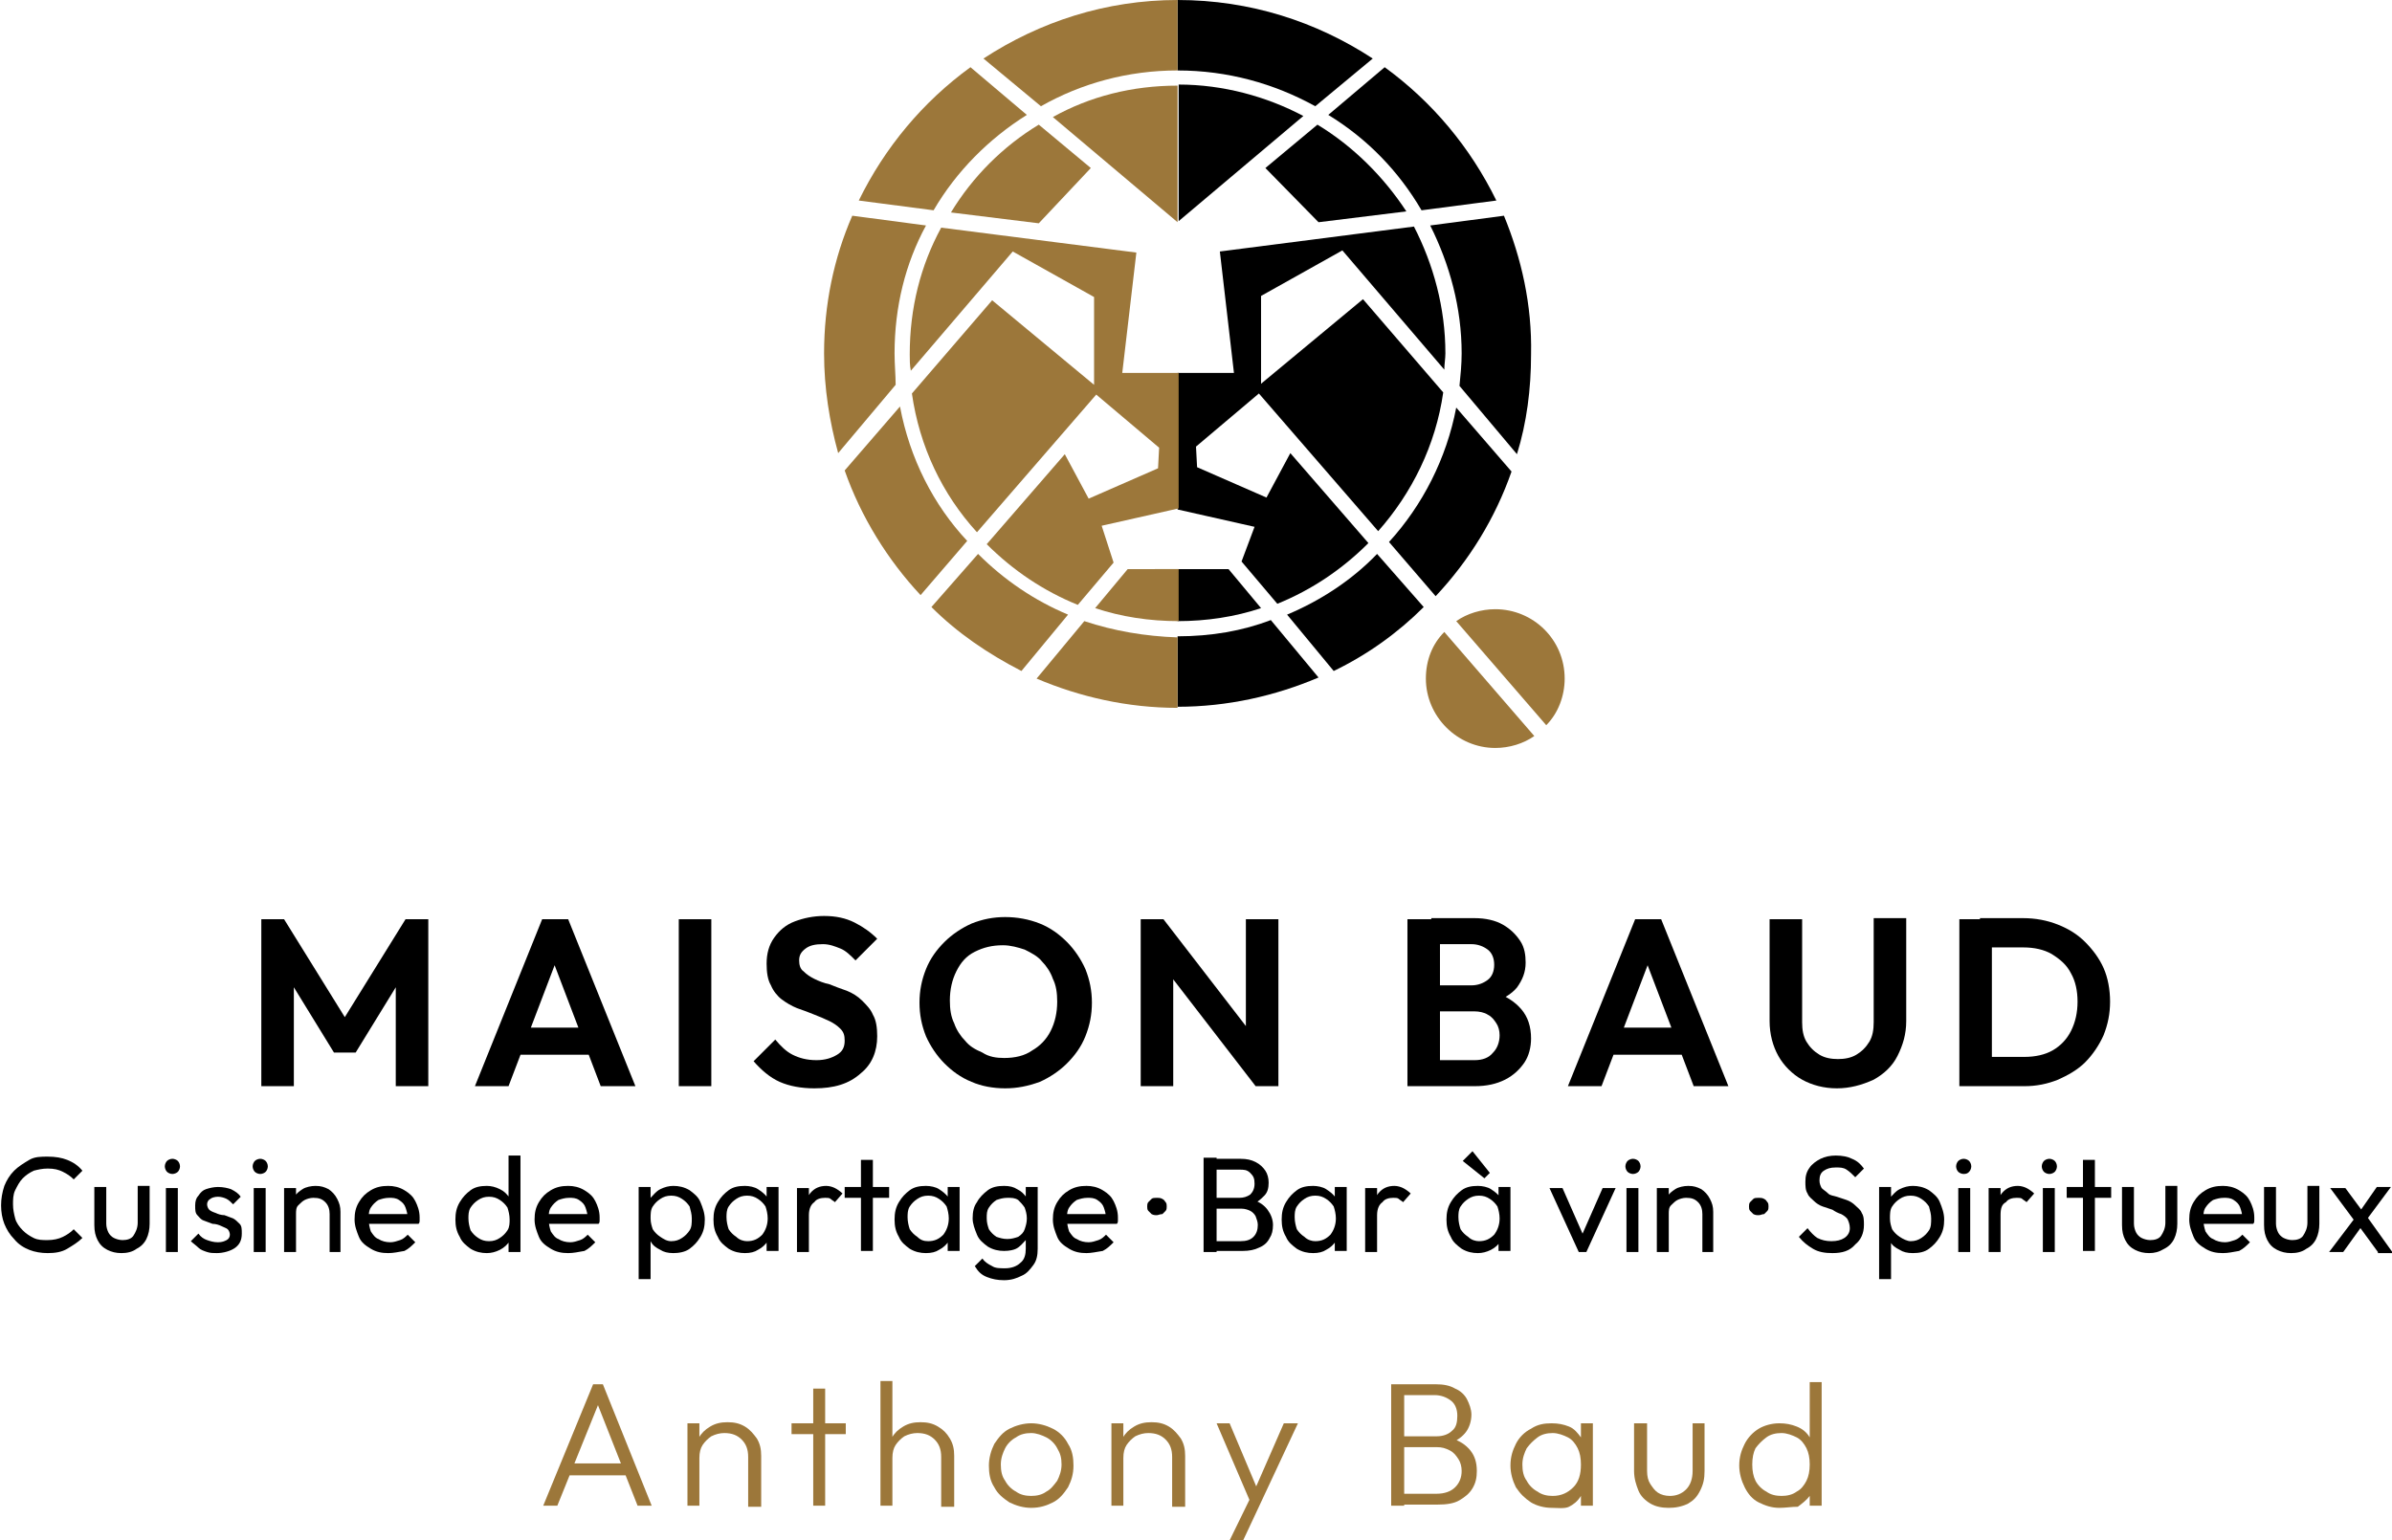 <svg xmlns="http://www.w3.org/2000/svg" xmlns:xlink="http://www.w3.org/1999/xlink" x="0px" y="0px"
	 viewBox="0 0 220.6 142.1" style="enable-background:new 0 0 220.6 142.1;" xml:space="preserve">
<g>
    <path d="M4.4,115.6c-0.6,0-1.2-0.1-1.7-0.3c-0.5-0.2-1-0.5-1.4-1c-0.4-0.4-0.7-0.9-0.9-1.4c-0.2-0.5-0.3-1.1-0.3-1.7
        c0-0.6,0.1-1.2,0.3-1.8c0.2-0.5,0.5-1,0.9-1.4c0.4-0.4,0.9-0.7,1.4-1s1.1-0.3,1.7-0.3c0.7,0,1.3,0.1,1.8,0.3s1,0.5,1.4,1l-0.8,0.8
        c-0.3-0.3-0.6-0.5-1-0.7c-0.4-0.2-0.8-0.3-1.4-0.3c-0.5,0-0.9,0.1-1.3,0.2c-0.4,0.2-0.7,0.4-1,0.7s-0.5,0.7-0.7,1.1
        s-0.2,0.9-0.2,1.3c0,0.5,0.1,0.9,0.2,1.3s0.4,0.8,0.7,1.1s0.6,0.5,1,0.7c0.4,0.2,0.8,0.2,1.3,0.2c0.5,0,1-0.1,1.4-0.3
        c0.4-0.2,0.7-0.4,1-0.7l0.8,0.8c-0.4,0.4-0.9,0.7-1.4,1C5.7,115.5,5.1,115.6,4.4,115.6z"/>
    <path d="M11.2,115.6c-0.5,0-0.9-0.1-1.3-0.3s-0.7-0.5-0.9-0.9s-0.3-0.8-0.3-1.4v-3.5h1.1v3.4c0,0.3,0.1,0.6,0.2,0.8
        c0.1,0.2,0.3,0.4,0.5,0.5s0.5,0.2,0.8,0.2c0.4,0,0.8-0.1,1-0.4s0.4-0.7,0.4-1.2v-3.4h1.1v3.5c0,0.5-0.1,1-0.3,1.4
        s-0.5,0.7-0.9,0.9C12.2,115.5,11.7,115.6,11.2,115.6z"/>
    <path d="M15.9,108.3c-0.2,0-0.4-0.1-0.5-0.2c-0.1-0.1-0.2-0.3-0.2-0.5c0-0.2,0.1-0.4,0.2-0.5c0.1-0.1,0.3-0.2,0.5-0.2
        s0.4,0.1,0.5,0.2s0.2,0.3,0.2,0.5c0,0.2-0.1,0.4-0.2,0.5S16.1,108.3,15.9,108.3z M15.3,115.5v-5.9h1.1v5.9H15.3z"/>
    <path d="M20,115.6c-0.3,0-0.6,0-0.9-0.1c-0.3-0.1-0.6-0.2-0.8-0.4c-0.2-0.2-0.5-0.4-0.7-0.6l0.7-0.7c0.2,0.3,0.5,0.5,0.8,0.6
        s0.6,0.2,1,0.2s0.6-0.1,0.8-0.2c0.2-0.1,0.3-0.3,0.3-0.5c0-0.2-0.1-0.4-0.2-0.5s-0.4-0.2-0.6-0.3s-0.5-0.2-0.8-0.2
        c-0.3-0.1-0.5-0.2-0.8-0.3s-0.4-0.3-0.6-0.5s-0.2-0.5-0.2-0.9s0.1-0.7,0.3-0.9c0.2-0.3,0.4-0.5,0.7-0.6s0.7-0.2,1.1-0.2
        c0.5,0,0.9,0.1,1.2,0.2c0.4,0.2,0.7,0.4,0.9,0.7l-0.7,0.7c-0.2-0.2-0.4-0.4-0.6-0.5c-0.2-0.1-0.5-0.2-0.8-0.2
        c-0.3,0-0.6,0.1-0.7,0.2c-0.2,0.1-0.3,0.3-0.3,0.5c0,0.2,0.1,0.4,0.2,0.5c0.1,0.1,0.3,0.2,0.6,0.3c0.2,0.1,0.5,0.2,0.8,0.2
        c0.3,0.1,0.5,0.2,0.8,0.3c0.2,0.1,0.4,0.3,0.6,0.5c0.2,0.2,0.2,0.5,0.2,0.9c0,0.6-0.2,1-0.6,1.3S20.6,115.6,20,115.6z"/>
    <path d="M24,108.3c-0.2,0-0.4-0.1-0.5-0.2c-0.1-0.1-0.2-0.3-0.2-0.5c0-0.2,0.1-0.4,0.2-0.5c0.1-0.1,0.3-0.2,0.5-0.2
        s0.4,0.1,0.5,0.2s0.2,0.3,0.2,0.5c0,0.2-0.1,0.4-0.2,0.5S24.2,108.3,24,108.3z M23.4,115.5v-5.9h1.1v5.9H23.4z"/>
    <path d="M26.2,115.5v-5.9h1.1v5.9H26.2z M30.4,115.5V112c0-0.4-0.1-0.8-0.4-1.1c-0.3-0.3-0.6-0.4-1.1-0.4c-0.3,0-0.6,0.1-0.8,0.2
        c-0.2,0.1-0.4,0.3-0.6,0.5s-0.2,0.5-0.2,0.8l-0.5-0.3c0-0.5,0.1-0.9,0.3-1.2c0.2-0.4,0.5-0.6,0.8-0.8s0.8-0.3,1.2-0.3
        c0.5,0,0.8,0.1,1.2,0.3c0.3,0.2,0.6,0.5,0.8,0.9c0.2,0.4,0.3,0.7,0.3,1.2v3.7H30.4z"/>
    <path d="M35.8,115.6c-0.6,0-1.1-0.1-1.6-0.4s-0.9-0.6-1.1-1.1s-0.4-1-0.4-1.6c0-0.6,0.1-1.1,0.4-1.6c0.3-0.5,0.6-0.8,1.1-1.1
        s1-0.4,1.6-0.4c0.5,0,1,0.1,1.5,0.4s0.8,0.6,1,1c0.2,0.4,0.4,0.9,0.4,1.5c0,0.1,0,0.2,0,0.3s0,0.2-0.1,0.3h-5V112h4.4l-0.4,0.4
        c0-0.4-0.1-0.7-0.2-1c-0.1-0.3-0.3-0.5-0.6-0.7s-0.6-0.2-0.9-0.2c-0.4,0-0.7,0.1-1,0.2c-0.3,0.2-0.5,0.4-0.7,0.7
        c-0.2,0.3-0.2,0.7-0.2,1.1c0,0.4,0.1,0.8,0.2,1.1c0.2,0.3,0.4,0.6,0.7,0.7c0.3,0.2,0.7,0.3,1.1,0.3c0.3,0,0.6-0.1,0.9-0.2
        c0.3-0.1,0.5-0.3,0.7-0.5l0.7,0.7c-0.3,0.3-0.6,0.6-1,0.8C36.7,115.5,36.3,115.6,35.8,115.6z"/>
    <path d="M44.9,115.6c-0.5,0-1-0.1-1.5-0.4c-0.4-0.3-0.8-0.6-1-1.1c-0.3-0.5-0.4-1-0.4-1.6c0-0.6,0.1-1.1,0.4-1.6
        c0.3-0.5,0.6-0.8,1-1.1c0.4-0.3,0.9-0.4,1.5-0.4c0.4,0,0.8,0.1,1.2,0.3c0.4,0.2,0.6,0.4,0.9,0.8s0.3,0.7,0.4,1.1v1.8
        c0,0.4-0.1,0.8-0.4,1.1c-0.2,0.3-0.5,0.6-0.9,0.8S45.3,115.6,44.9,115.6z M45.1,114.5c0.4,0,0.7-0.1,1-0.3
        c0.3-0.2,0.5-0.4,0.7-0.7c0.2-0.3,0.2-0.7,0.2-1c0-0.4-0.1-0.8-0.2-1.1c-0.2-0.3-0.4-0.5-0.7-0.7s-0.6-0.3-1-0.3s-0.7,0.1-1,0.3
        s-0.5,0.4-0.7,0.7c-0.2,0.3-0.2,0.7-0.2,1c0,0.4,0.1,0.8,0.2,1.1c0.2,0.3,0.4,0.5,0.7,0.7S44.7,114.5,45.1,114.5z M48,115.5h-1.1
        v-1.6l0.2-1.5l-0.2-1.4v-4.4H48V115.5z"/>
    <path d="M52.4,115.6c-0.6,0-1.1-0.1-1.6-0.4s-0.9-0.6-1.1-1.1s-0.4-1-0.4-1.6c0-0.6,0.1-1.1,0.4-1.6c0.3-0.5,0.6-0.8,1.1-1.1
        s1-0.4,1.6-0.4c0.5,0,1,0.1,1.5,0.4s0.8,0.6,1,1c0.2,0.4,0.4,0.9,0.4,1.5c0,0.1,0,0.2,0,0.3s0,0.2-0.1,0.3h-5V112h4.4l-0.4,0.4
        c0-0.4-0.1-0.7-0.2-1c-0.1-0.3-0.3-0.5-0.6-0.7s-0.6-0.2-0.9-0.2c-0.4,0-0.7,0.1-1,0.2c-0.3,0.2-0.5,0.4-0.7,0.7
        c-0.2,0.3-0.2,0.7-0.2,1.1c0,0.4,0.1,0.8,0.2,1.1c0.2,0.3,0.4,0.6,0.7,0.7c0.3,0.2,0.7,0.3,1.1,0.3c0.3,0,0.6-0.1,0.9-0.2
        c0.3-0.1,0.5-0.3,0.7-0.5l0.7,0.7c-0.3,0.3-0.6,0.6-1,0.8C53.3,115.5,52.9,115.6,52.4,115.6z"/>
    <path d="M58.9,117.9v-8.4h1.1v1.6l-0.2,1.4l0.2,1.5v4H58.9z M62.1,115.6c-0.5,0-0.9-0.1-1.2-0.3c-0.4-0.2-0.7-0.4-0.9-0.8
        s-0.3-0.7-0.4-1.1v-1.8c0-0.4,0.1-0.8,0.4-1.1s0.5-0.6,0.9-0.8c0.4-0.2,0.8-0.3,1.2-0.3c0.5,0,1,0.1,1.5,0.4
        c0.4,0.3,0.8,0.6,1,1.1s0.4,1,0.4,1.6c0,0.6-0.1,1.1-0.4,1.6s-0.6,0.8-1,1.1S62.6,115.6,62.1,115.6z M61.9,114.5
        c0.4,0,0.7-0.1,1-0.3s0.5-0.4,0.7-0.7c0.2-0.3,0.2-0.7,0.2-1.1c0-0.4-0.1-0.7-0.2-1.1c-0.2-0.3-0.4-0.5-0.7-0.7
        c-0.3-0.2-0.6-0.3-1-0.3c-0.4,0-0.7,0.1-1,0.3c-0.3,0.2-0.5,0.4-0.7,0.7c-0.2,0.3-0.2,0.7-0.2,1.1c0,0.4,0.1,0.7,0.2,1
        c0.2,0.3,0.4,0.5,0.7,0.7S61.5,114.5,61.9,114.5z"/>
    <path d="M68.7,115.6c-0.5,0-1-0.1-1.5-0.4c-0.4-0.3-0.8-0.6-1-1.1c-0.3-0.5-0.4-1-0.4-1.6c0-0.6,0.1-1.1,0.4-1.6
        c0.3-0.5,0.6-0.8,1-1.1c0.4-0.3,0.9-0.4,1.5-0.4c0.4,0,0.9,0.1,1.2,0.3s0.6,0.4,0.9,0.8c0.2,0.3,0.3,0.7,0.4,1.1v1.8
        c0,0.4-0.1,0.8-0.4,1.1c-0.2,0.3-0.5,0.6-0.9,0.8C69.6,115.5,69.2,115.6,68.7,115.6z M68.9,114.5c0.6,0,1-0.2,1.4-0.6
        c0.3-0.4,0.5-0.9,0.5-1.5c0-0.4-0.1-0.8-0.2-1.1c-0.2-0.3-0.4-0.5-0.7-0.7c-0.3-0.2-0.6-0.3-1-0.3s-0.7,0.1-1,0.3
        s-0.5,0.4-0.7,0.7c-0.2,0.3-0.2,0.7-0.2,1c0,0.4,0.1,0.8,0.2,1.1c0.2,0.3,0.4,0.5,0.7,0.7C68.2,114.4,68.6,114.5,68.9,114.5z
         M70.7,115.5v-1.6l0.2-1.5l-0.2-1.4v-1.5h1.1v5.9H70.7z"/>
    <path d="M73.5,115.5v-5.9h1.1v5.9H73.5z M74.6,112.1l-0.4-0.2c0-0.8,0.2-1.4,0.5-1.8c0.4-0.5,0.9-0.7,1.5-0.7
        c0.3,0,0.6,0.1,0.8,0.2s0.5,0.3,0.7,0.5l-0.7,0.8c-0.1-0.1-0.3-0.2-0.4-0.3c-0.1-0.1-0.3-0.1-0.5-0.1c-0.4,0-0.8,0.1-1,0.4
        C74.8,111.1,74.6,111.5,74.6,112.1z"/>
    <path d="M77.9,110.5v-1H82v1H77.9z M79.4,115.5V107h1.1v8.4H79.4z"/>
    <path d="M85.4,115.6c-0.5,0-1-0.1-1.5-0.4c-0.4-0.3-0.8-0.6-1-1.1c-0.3-0.5-0.4-1-0.4-1.6c0-0.6,0.1-1.1,0.4-1.6
        c0.3-0.5,0.6-0.8,1-1.1c0.4-0.3,0.9-0.4,1.5-0.4c0.4,0,0.9,0.1,1.2,0.3s0.6,0.4,0.9,0.8c0.2,0.3,0.3,0.7,0.4,1.1v1.8
        c0,0.4-0.1,0.8-0.4,1.1c-0.2,0.3-0.5,0.6-0.9,0.8C86.3,115.5,85.9,115.6,85.4,115.6z M85.6,114.5c0.6,0,1-0.2,1.4-0.6
        c0.3-0.4,0.5-0.9,0.5-1.5c0-0.4-0.1-0.8-0.2-1.1c-0.2-0.3-0.4-0.5-0.7-0.7c-0.3-0.2-0.6-0.3-1-0.3s-0.7,0.1-1,0.3
        s-0.5,0.4-0.7,0.7c-0.2,0.3-0.2,0.7-0.2,1c0,0.4,0.1,0.8,0.2,1.1c0.2,0.3,0.4,0.5,0.7,0.7C84.9,114.4,85.2,114.5,85.6,114.5z
         M87.4,115.5v-1.6l0.2-1.5l-0.2-1.4v-1.5h1.1v5.9H87.4z"/>
    <path d="M92.6,115.4c-0.5,0-1-0.1-1.5-0.4c-0.4-0.3-0.8-0.6-1-1.1c-0.2-0.5-0.4-1-0.4-1.5c0-0.6,0.1-1.1,0.4-1.5
        c0.2-0.4,0.6-0.8,1-1.1s0.9-0.4,1.5-0.4c0.5,0,0.9,0.1,1.2,0.3c0.4,0.2,0.6,0.4,0.9,0.8s0.3,0.7,0.3,1.2v1.6
        c0,0.4-0.1,0.8-0.4,1.1s-0.5,0.6-0.9,0.8C93.5,115.3,93.1,115.4,92.6,115.4z M92.6,118.1c-0.6,0-1.1-0.1-1.6-0.3
        c-0.5-0.2-0.8-0.5-1.1-1l0.7-0.7c0.2,0.3,0.5,0.5,0.9,0.7c0.3,0.2,0.7,0.2,1.2,0.2c0.6,0,1.1-0.2,1.4-0.5c0.4-0.3,0.5-0.8,0.5-1.3
        v-1.5l0.2-1.3l-0.2-1.3v-1.6h1.1v5.7c0,0.6-0.1,1.1-0.4,1.5c-0.3,0.4-0.6,0.8-1.1,1C93.8,117.9,93.3,118.1,92.6,118.1z
         M92.9,114.3c0.4,0,0.7-0.1,1-0.2c0.3-0.2,0.5-0.4,0.6-0.7c0.1-0.3,0.2-0.6,0.2-1c0-0.4-0.1-0.7-0.2-1c-0.2-0.3-0.4-0.5-0.6-0.7
        c-0.3-0.2-0.6-0.2-1-0.2s-0.7,0.1-1,0.2c-0.3,0.2-0.5,0.4-0.7,0.7c-0.2,0.3-0.2,0.6-0.2,1s0.1,0.7,0.2,1c0.2,0.3,0.4,0.5,0.7,0.7
        C92.2,114.2,92.5,114.3,92.9,114.3z"/>
    <path d="M100.2,115.6c-0.6,0-1.1-0.1-1.6-0.4s-0.9-0.6-1.1-1.1s-0.4-1-0.4-1.6c0-0.6,0.1-1.1,0.4-1.6c0.3-0.5,0.6-0.8,1.1-1.1
        s1-0.4,1.6-0.4c0.5,0,1,0.1,1.5,0.4s0.8,0.6,1,1c0.2,0.4,0.4,0.9,0.4,1.5c0,0.1,0,0.2,0,0.3s0,0.2-0.1,0.3h-5V112h4.4l-0.4,0.4
        c0-0.4-0.1-0.7-0.2-1c-0.1-0.3-0.3-0.5-0.6-0.7s-0.6-0.2-0.9-0.2c-0.4,0-0.7,0.1-1,0.2c-0.3,0.2-0.5,0.4-0.7,0.7
        c-0.2,0.3-0.2,0.7-0.2,1.1c0,0.4,0.1,0.8,0.2,1.1c0.2,0.3,0.4,0.6,0.7,0.7c0.3,0.2,0.7,0.3,1.1,0.3c0.3,0,0.6-0.1,0.9-0.2
        c0.3-0.1,0.5-0.3,0.7-0.5l0.7,0.7c-0.3,0.3-0.6,0.6-1,0.8C101.1,115.5,100.6,115.6,100.2,115.6z"/>
    <path d="M106.7,112.1c-0.2,0-0.3,0-0.5-0.1c-0.1-0.1-0.2-0.2-0.3-0.3c-0.1-0.1-0.1-0.3-0.1-0.4s0-0.3,0.1-0.4
        c0.1-0.1,0.2-0.2,0.3-0.3s0.3-0.1,0.5-0.1c0.2,0,0.3,0,0.5,0.1s0.2,0.2,0.3,0.3c0.1,0.1,0.1,0.3,0.1,0.4s0,0.3-0.1,0.4
        c-0.1,0.1-0.2,0.2-0.3,0.3C107,112,106.8,112.1,106.7,112.1z"/>
    <path d="M111,115.5v-8.7h1.2v8.7H111z M111.8,115.5v-1h2.6c0.5,0,0.9-0.1,1.2-0.4s0.4-0.7,0.4-1.1c0-0.3-0.1-0.5-0.2-0.8
        c-0.1-0.2-0.3-0.4-0.5-0.5c-0.2-0.1-0.5-0.2-0.8-0.2h-2.7v-1h2.5c0.4,0,0.7-0.1,1-0.3c0.2-0.2,0.4-0.5,0.4-1s-0.1-0.7-0.4-1
        s-0.6-0.3-1-0.3h-2.4v-1h2.5c0.6,0,1,0.1,1.4,0.3c0.4,0.2,0.7,0.5,0.9,0.8s0.3,0.7,0.3,1.1c0,0.5-0.1,0.9-0.4,1.2
        c-0.3,0.3-0.6,0.6-1.1,0.8l0.1-0.4c0.6,0.2,1,0.5,1.3,0.9s0.5,0.9,0.5,1.4c0,0.5-0.1,0.9-0.3,1.2c-0.2,0.4-0.5,0.7-1,0.9
        c-0.4,0.2-0.9,0.3-1.5,0.3H111.8z"/>
    <path d="M121.1,115.6c-0.5,0-1-0.1-1.5-0.4c-0.4-0.3-0.8-0.6-1-1.1c-0.3-0.5-0.4-1-0.4-1.6c0-0.6,0.1-1.1,0.4-1.6
        c0.3-0.5,0.6-0.8,1-1.1c0.4-0.3,0.9-0.4,1.5-0.4c0.4,0,0.9,0.1,1.2,0.3s0.6,0.4,0.9,0.8c0.2,0.3,0.3,0.7,0.4,1.1v1.8
        c0,0.4-0.1,0.8-0.4,1.1c-0.2,0.3-0.5,0.6-0.9,0.8C122,115.5,121.6,115.6,121.1,115.6z M121.3,114.5c0.6,0,1-0.2,1.4-0.6
        c0.3-0.4,0.5-0.9,0.5-1.5c0-0.4-0.1-0.8-0.2-1.1c-0.2-0.3-0.4-0.5-0.7-0.7c-0.3-0.2-0.6-0.3-1-0.3s-0.7,0.1-1,0.3
        s-0.5,0.4-0.7,0.7c-0.2,0.3-0.2,0.7-0.2,1c0,0.4,0.1,0.8,0.2,1.1c0.2,0.3,0.4,0.5,0.7,0.7C120.6,114.4,121,114.5,121.3,114.5z
         M123.1,115.5v-1.6l0.2-1.5l-0.2-1.4v-1.5h1.1v5.9H123.1z"/>
    <path d="M125.9,115.5v-5.9h1.1v5.9H125.9z M127,112.1l-0.4-0.2c0-0.8,0.2-1.4,0.5-1.8c0.4-0.5,0.9-0.7,1.5-0.7
        c0.3,0,0.6,0.1,0.8,0.2s0.5,0.3,0.7,0.5l-0.7,0.8c-0.1-0.1-0.3-0.2-0.4-0.3c-0.1-0.1-0.3-0.1-0.5-0.1c-0.4,0-0.8,0.1-1,0.4
        C127.2,111.1,127,111.5,127,112.1z"/>
    <path d="M136.3,115.6c-0.5,0-1-0.1-1.5-0.4c-0.4-0.3-0.8-0.6-1-1.1c-0.3-0.5-0.4-1-0.4-1.6c0-0.6,0.1-1.1,0.4-1.6
        c0.3-0.5,0.6-0.8,1-1.1c0.4-0.3,0.9-0.4,1.5-0.4c0.4,0,0.9,0.1,1.2,0.3s0.6,0.4,0.9,0.8c0.2,0.3,0.3,0.7,0.4,1.1v1.8
        c0,0.4-0.1,0.8-0.4,1.1c-0.2,0.3-0.5,0.6-0.9,0.8C137.1,115.5,136.7,115.6,136.3,115.6z M136.4,114.5c0.6,0,1-0.2,1.4-0.6
        c0.3-0.4,0.5-0.9,0.5-1.5c0-0.4-0.1-0.8-0.2-1.1c-0.2-0.3-0.4-0.5-0.7-0.7c-0.3-0.2-0.6-0.3-1-0.3s-0.7,0.1-1,0.3
        s-0.5,0.4-0.7,0.7c-0.2,0.3-0.2,0.7-0.2,1c0,0.4,0.1,0.8,0.2,1.1c0.2,0.3,0.4,0.5,0.7,0.7C135.7,114.4,136.1,114.5,136.4,114.5z
         M136.9,108.7l-2-1.6l0.9-0.9l1.6,2L136.9,108.7z M138.2,115.5v-1.6l0.2-1.5l-0.2-1.4v-1.5h1.1v5.9H138.2z"/>
    <path d="M145.6,115.5l-2.7-5.9h1.2l2.2,5h-0.7l2.2-5h1.2l-2.7,5.9H145.6z"/>
    <path d="M150.6,108.3c-0.2,0-0.4-0.1-0.5-0.2c-0.1-0.1-0.2-0.3-0.2-0.5c0-0.2,0.1-0.4,0.2-0.5c0.1-0.1,0.3-0.2,0.5-0.2
        s0.4,0.1,0.5,0.2s0.2,0.3,0.2,0.5c0,0.2-0.1,0.4-0.2,0.5S150.8,108.3,150.6,108.3z M150,115.5v-5.9h1.1v5.9H150z"/>
    <path d="M152.8,115.5v-5.9h1.1v5.9H152.8z M157,115.5V112c0-0.4-0.1-0.8-0.4-1.1c-0.3-0.3-0.6-0.4-1.1-0.4c-0.3,0-0.6,0.1-0.8,0.2
        c-0.2,0.1-0.4,0.3-0.6,0.5s-0.2,0.5-0.2,0.8l-0.5-0.3c0-0.5,0.1-0.9,0.3-1.2c0.2-0.4,0.5-0.6,0.8-0.8s0.8-0.3,1.2-0.3
        c0.5,0,0.8,0.1,1.2,0.3c0.3,0.2,0.6,0.5,0.8,0.9c0.2,0.4,0.3,0.7,0.3,1.2v3.7H157z"/>
    <path d="M162.2,112.1c-0.2,0-0.3,0-0.5-0.1c-0.1-0.1-0.2-0.2-0.3-0.3c-0.1-0.1-0.1-0.3-0.1-0.4s0-0.3,0.1-0.4
        c0.1-0.1,0.2-0.2,0.3-0.3s0.3-0.1,0.5-0.1c0.2,0,0.3,0,0.5,0.1s0.2,0.2,0.3,0.3c0.1,0.1,0.1,0.3,0.1,0.4s0,0.3-0.1,0.4
        c-0.1,0.1-0.2,0.2-0.3,0.3C162.5,112,162.4,112.1,162.2,112.1z"/>
    <path d="M169,115.6c-0.7,0-1.3-0.1-1.8-0.4s-0.9-0.6-1.3-1.1l0.8-0.8c0.3,0.4,0.6,0.7,0.9,0.9c0.4,0.2,0.8,0.3,1.3,0.3
        c0.5,0,0.9-0.1,1.2-0.3s0.5-0.5,0.5-0.9c0-0.3-0.1-0.6-0.2-0.8c-0.1-0.2-0.4-0.4-0.6-0.5c-0.3-0.1-0.5-0.2-0.8-0.4
        c-0.3-0.1-0.6-0.2-0.9-0.3s-0.6-0.3-0.8-0.5c-0.2-0.2-0.5-0.4-0.6-0.7c-0.2-0.3-0.2-0.7-0.2-1.1c0-0.5,0.1-0.9,0.4-1.3
        c0.2-0.3,0.6-0.6,1-0.8c0.4-0.2,0.9-0.3,1.4-0.3c0.6,0,1.1,0.1,1.5,0.3c0.5,0.2,0.8,0.5,1.1,0.9l-0.8,0.8
        c-0.3-0.3-0.5-0.5-0.8-0.7c-0.3-0.2-0.6-0.2-1-0.2c-0.5,0-0.8,0.1-1.1,0.3c-0.3,0.2-0.4,0.5-0.4,0.9c0,0.3,0.1,0.5,0.2,0.7
        c0.2,0.2,0.4,0.3,0.6,0.5s0.5,0.2,0.8,0.3s0.6,0.2,0.9,0.3c0.3,0.1,0.6,0.3,0.8,0.5c0.2,0.2,0.5,0.4,0.6,0.7
        c0.2,0.3,0.2,0.7,0.2,1.1c0,0.8-0.3,1.4-0.8,1.8C170.6,115.4,169.9,115.6,169,115.6z"/>
    <path d="M173.3,117.9v-8.4h1.1v1.6l-0.2,1.4l0.2,1.5v4H173.3z M176.4,115.6c-0.5,0-0.9-0.1-1.2-0.3c-0.4-0.2-0.7-0.4-0.9-0.8
        s-0.3-0.7-0.4-1.1v-1.8c0-0.4,0.1-0.8,0.4-1.1s0.5-0.6,0.9-0.8c0.4-0.2,0.8-0.3,1.2-0.3c0.5,0,1,0.1,1.5,0.4
        c0.4,0.3,0.8,0.6,1,1.1s0.4,1,0.4,1.6c0,0.6-0.1,1.1-0.4,1.6s-0.6,0.8-1,1.1S177,115.6,176.4,115.6z M176.2,114.5
        c0.4,0,0.7-0.1,1-0.3s0.5-0.4,0.7-0.7c0.2-0.3,0.2-0.7,0.2-1.1c0-0.4-0.1-0.7-0.2-1.1c-0.2-0.3-0.4-0.5-0.7-0.7
        c-0.3-0.2-0.6-0.3-1-0.3c-0.4,0-0.7,0.1-1,0.3c-0.3,0.2-0.5,0.4-0.7,0.7c-0.2,0.3-0.2,0.7-0.2,1.1c0,0.4,0.1,0.7,0.2,1
        c0.2,0.3,0.4,0.5,0.7,0.7S175.9,114.5,176.2,114.5z"/>
    <path d="M181.1,108.3c-0.2,0-0.4-0.1-0.5-0.2c-0.1-0.1-0.2-0.3-0.2-0.5c0-0.2,0.1-0.4,0.2-0.5c0.1-0.1,0.3-0.2,0.5-0.2
        s0.4,0.1,0.5,0.2s0.2,0.3,0.2,0.5c0,0.2-0.1,0.4-0.2,0.5S181.4,108.3,181.1,108.3z M180.6,115.5v-5.9h1.1v5.9H180.6z"/>
    <path d="M183.4,115.5v-5.9h1.1v5.9H183.4z M184.5,112.1l-0.4-0.2c0-0.8,0.2-1.4,0.5-1.8c0.4-0.5,0.9-0.7,1.5-0.7
        c0.3,0,0.6,0.1,0.8,0.2s0.5,0.3,0.7,0.5l-0.7,0.8c-0.1-0.1-0.3-0.2-0.4-0.3c-0.1-0.1-0.3-0.1-0.5-0.1c-0.4,0-0.8,0.1-1,0.4
        C184.6,111.1,184.5,111.5,184.5,112.1z"/>
    <path d="M189,108.3c-0.2,0-0.4-0.1-0.5-0.2c-0.1-0.1-0.2-0.3-0.2-0.5c0-0.2,0.1-0.4,0.2-0.5c0.1-0.1,0.3-0.2,0.5-0.2
        s0.4,0.1,0.5,0.2s0.2,0.3,0.2,0.5c0,0.2-0.1,0.4-0.2,0.5S189.2,108.3,189,108.3z M188.4,115.5v-5.9h1.1v5.9H188.4z"/>
    <path d="M190.6,110.5v-1h4.1v1H190.6z M192.1,115.5V107h1.1v8.4H192.1z"/>
    <path d="M198.2,115.6c-0.5,0-0.9-0.1-1.3-0.3s-0.7-0.5-0.9-0.9s-0.3-0.8-0.3-1.4v-3.5h1.1v3.4c0,0.3,0.1,0.6,0.2,0.8
        c0.1,0.2,0.3,0.4,0.5,0.5s0.5,0.2,0.8,0.2c0.4,0,0.8-0.1,1-0.4s0.4-0.7,0.4-1.2v-3.4h1.1v3.5c0,0.5-0.1,1-0.3,1.4
        s-0.5,0.7-0.9,0.9C199.1,115.5,198.7,115.6,198.2,115.6z"/>
    <path d="M205,115.6c-0.6,0-1.1-0.1-1.6-0.4s-0.9-0.6-1.1-1.1s-0.4-1-0.4-1.6c0-0.6,0.1-1.1,0.4-1.6c0.3-0.5,0.6-0.8,1.1-1.1
        s1-0.4,1.6-0.4c0.5,0,1,0.1,1.5,0.4s0.8,0.6,1,1c0.2,0.4,0.4,0.9,0.4,1.5c0,0.1,0,0.2,0,0.3s0,0.2-0.1,0.3h-5V112h4.4l-0.4,0.4
        c0-0.4-0.1-0.7-0.2-1c-0.1-0.3-0.3-0.5-0.6-0.7s-0.6-0.2-0.9-0.2c-0.4,0-0.7,0.1-1,0.2c-0.3,0.2-0.5,0.4-0.7,0.7
        c-0.2,0.3-0.2,0.7-0.2,1.1c0,0.4,0.1,0.8,0.2,1.1c0.2,0.3,0.4,0.6,0.7,0.7c0.3,0.2,0.7,0.3,1.1,0.3c0.3,0,0.6-0.1,0.9-0.2
        c0.3-0.1,0.5-0.3,0.7-0.5l0.7,0.7c-0.3,0.3-0.6,0.6-1,0.8C205.9,115.5,205.5,115.6,205,115.6z"/>
    <path d="M211.3,115.6c-0.5,0-0.9-0.1-1.3-0.3s-0.7-0.5-0.9-0.9s-0.3-0.8-0.3-1.4v-3.5h1.1v3.4c0,0.3,0.1,0.6,0.2,0.8
        c0.1,0.2,0.3,0.4,0.5,0.5s0.5,0.2,0.8,0.2c0.4,0,0.8-0.1,1-0.4s0.4-0.7,0.4-1.2v-3.4h1.1v3.5c0,0.5-0.1,1-0.3,1.4
        s-0.5,0.7-0.9,0.9C212.3,115.5,211.8,115.6,211.3,115.6z"/>
    <path d="M214.8,115.5l2.5-3.3l0.6,0.8l-1.8,2.5H214.8z M219.3,115.5l-1.9-2.6l-0.2-0.2l-2.3-3.1h1.4l1.7,2.3l0.2,0.2l2.5,3.5
        H219.3z M218.2,112.6l-0.6-0.8l1.6-2.3h1.3L218.2,112.6z"/>
</g>
<g>
    <path d="M24.1,100.2V84.8h2.1l6.2,10h-1.2l6.2-10h2.1v15.4h-3V89.9l0.6,0.2l-4.3,7h-2l-4.3-7l0.6-0.2v10.3H24.1z"/>
    <path d="M43.8,100.2L50,84.8h2.4l6.2,15.4h-3.2l-4.8-12.6h1.1l-4.8,12.6H43.8z M47.1,97.3v-2.5h8.3v2.5H47.1z"/>
    <path d="M62.6,100.2V84.8h3v15.4H62.6z"/>
    <path d="M75.1,100.4c-1.2,0-2.3-0.2-3.2-0.6c-0.9-0.4-1.7-1.1-2.4-1.9l2-2c0.5,0.6,1,1.1,1.6,1.4c0.6,0.3,1.3,0.5,2.2,0.5
        c0.8,0,1.4-0.2,1.9-0.5c0.5-0.3,0.7-0.7,0.7-1.3c0-0.5-0.1-0.8-0.4-1.1c-0.3-0.3-0.6-0.5-1-0.7c-0.4-0.2-0.9-0.4-1.4-0.6
        c-0.5-0.2-1-0.4-1.6-0.6c-0.5-0.2-1-0.5-1.4-0.8c-0.4-0.3-0.8-0.8-1-1.3c-0.3-0.5-0.4-1.2-0.4-2c0-0.9,0.2-1.7,0.7-2.4
        c0.5-0.7,1.1-1.2,1.9-1.5s1.7-0.5,2.7-0.5c1.1,0,2,0.2,2.8,0.6c0.8,0.4,1.5,0.9,2.1,1.5l-2,2c-0.5-0.5-0.9-0.9-1.4-1.1
        c-0.5-0.2-1-0.4-1.6-0.4c-0.7,0-1.2,0.1-1.6,0.4c-0.4,0.3-0.6,0.6-0.6,1.1c0,0.4,0.1,0.8,0.4,1c0.3,0.3,0.6,0.5,1,0.7
        c0.4,0.2,0.9,0.4,1.4,0.5c0.5,0.2,1,0.4,1.6,0.6c0.5,0.2,1,0.5,1.4,0.9c0.4,0.4,0.8,0.8,1,1.3c0.3,0.5,0.4,1.2,0.4,2
        c0,1.4-0.5,2.6-1.5,3.4C78.3,100,76.9,100.4,75.1,100.4z"/>
    <path d="M92.7,100.4c-1.1,0-2.2-0.2-3.1-0.6c-1-0.4-1.8-1-2.5-1.7c-0.7-0.7-1.3-1.6-1.7-2.5c-0.4-1-0.6-2-0.6-3.1s0.2-2.1,0.6-3.1
        s1-1.8,1.7-2.5c0.7-0.7,1.6-1.3,2.5-1.7c1-0.4,2-0.6,3.1-0.6c1.1,0,2.2,0.2,3.2,0.6c1,0.4,1.8,1,2.5,1.7c0.7,0.7,1.3,1.6,1.7,2.5
        c0.4,1,0.6,2,0.6,3.1s-0.2,2.1-0.6,3.1c-0.4,1-1,1.8-1.7,2.5c-0.7,0.7-1.6,1.3-2.5,1.7C94.8,100.2,93.8,100.4,92.7,100.4z
         M92.6,97.6c1,0,1.9-0.2,2.6-0.7c0.7-0.4,1.3-1,1.7-1.8s0.6-1.7,0.6-2.7c0-0.8-0.1-1.5-0.4-2.1c-0.2-0.6-0.6-1.2-1-1.6
        c-0.4-0.5-1-0.8-1.6-1.1c-0.6-0.2-1.3-0.4-2-0.4c-1,0-1.8,0.2-2.6,0.6s-1.3,1-1.7,1.8c-0.4,0.8-0.6,1.7-0.6,2.7
        c0,0.8,0.1,1.5,0.4,2.1c0.2,0.6,0.6,1.2,1,1.6c0.4,0.5,0.9,0.8,1.6,1.1C91.2,97.5,91.9,97.6,92.6,97.6z"/>
    <path d="M105.2,100.2V84.8h2.1l0.9,3v12.4H105.2z M115.8,100.2l-9.1-11.8l0.6-3.6l9.1,11.8L115.8,100.2z M115.8,100.2l-0.9-2.9
        V84.8h3v15.4H115.8z"/>
    <path d="M129.8,100.2V84.8h3v15.4H129.8z M132,100.2v-2.4h4c0.7,0,1.3-0.2,1.7-0.7c0.4-0.4,0.6-1,0.6-1.6c0-0.4-0.1-0.8-0.3-1.1
        c-0.2-0.3-0.4-0.6-0.8-0.8c-0.3-0.2-0.8-0.3-1.2-0.3h-4v-2.4h3.7c0.6,0,1.1-0.2,1.5-0.5c0.4-0.3,0.6-0.8,0.6-1.4
        c0-0.6-0.2-1.1-0.6-1.4c-0.4-0.3-0.9-0.5-1.5-0.5H132v-2.4h4c1,0,1.9,0.2,2.6,0.6c0.7,0.4,1.2,0.9,1.6,1.5s0.5,1.3,0.5,2
        c0,0.9-0.3,1.6-0.8,2.3c-0.5,0.6-1.3,1.1-2.3,1.4l0.1-1c1.1,0.3,2,0.9,2.6,1.6c0.6,0.7,0.9,1.6,0.9,2.7c0,0.8-0.2,1.6-0.6,2.2
        s-1,1.2-1.8,1.6c-0.8,0.4-1.7,0.6-2.8,0.6H132z"/>
    <path d="M144.6,100.2l6.2-15.4h2.4l6.2,15.4h-3.2l-4.8-12.6h1.1l-4.8,12.6H144.6z M147.9,97.3v-2.5h8.3v2.5H147.9z"/>
    <path d="M169.4,100.4c-1.2,0-2.3-0.3-3.2-0.8c-0.9-0.5-1.7-1.3-2.2-2.2s-0.8-2-0.8-3.2v-9.4h3v9.5c0,0.7,0.1,1.3,0.4,1.8
        c0.3,0.5,0.7,0.9,1.2,1.2c0.5,0.3,1.1,0.4,1.7,0.4c0.6,0,1.2-0.1,1.7-0.4c0.5-0.3,0.9-0.7,1.2-1.2c0.3-0.5,0.4-1.1,0.4-1.8v-9.6h3
        v9.5c0,1.2-0.3,2.2-0.8,3.2s-1.3,1.7-2.2,2.2C171.7,100.1,170.6,100.4,169.4,100.4z"/>
    <path d="M180.7,100.2V84.8h3v15.4H180.7z M182.8,100.2v-2.7h3.9c1,0,1.9-0.2,2.6-0.6c0.7-0.4,1.3-1,1.7-1.8s0.6-1.7,0.6-2.7
        c0-1-0.2-1.9-0.6-2.6c-0.4-0.8-1-1.3-1.8-1.8c-0.7-0.4-1.6-0.6-2.6-0.6h-4v-2.7h4c1.1,0,2.2,0.2,3.2,0.6c1,0.4,1.8,0.9,2.5,1.6
        c0.7,0.7,1.3,1.5,1.7,2.4c0.4,0.9,0.6,2,0.6,3.1s-0.2,2.1-0.6,3.1c-0.4,0.9-1,1.8-1.7,2.5c-0.7,0.7-1.6,1.2-2.5,1.6
        c-1,0.4-2,0.6-3.1,0.6H182.8z"/>
</g>
<g>
    <path fill="#9C773A" d="M50.1,138.9l4.6-11.2h0.9l4.5,11.2h-1.3l-3.9-9.9h0.5l-4,9.9H50.1z M52.2,136V135H58v1.1H52.2z"/>
    <path fill="#9C773A" d="M63.4,138.9v-7.6h1.1v7.6H63.4z M69,138.9v-4.5c0-0.7-0.2-1.2-0.6-1.6c-0.4-0.4-0.9-0.6-1.6-0.6
        c-0.4,0-0.8,0.1-1.2,0.3c-0.3,0.2-0.6,0.5-0.8,0.8c-0.2,0.3-0.3,0.7-0.3,1.2l-0.5-0.3c0-0.6,0.1-1.1,0.4-1.5
        c0.3-0.5,0.6-0.8,1.1-1.1s1-0.4,1.6-0.4c0.6,0,1.1,0.1,1.6,0.4s0.8,0.7,1.1,1.1c0.3,0.5,0.4,1,0.4,1.6v4.7H69z"/>
    <path fill="#9C773A" d="M73,132.3v-1h5v1H73z M75,138.9v-10.8h1.1v10.8H75z"/>
    <path fill="#9C773A" d="M81.2,138.9v-11.5h1.1v11.5H81.2z M86.8,138.9v-4.5c0-0.7-0.2-1.2-0.6-1.6c-0.4-0.4-0.9-0.6-1.6-0.6
        c-0.4,0-0.8,0.1-1.2,0.3c-0.3,0.2-0.6,0.5-0.8,0.8c-0.2,0.3-0.3,0.7-0.3,1.2l-0.5-0.3c0-0.6,0.1-1.1,0.4-1.5
        c0.3-0.5,0.6-0.8,1.1-1.1s1-0.4,1.6-0.4c0.6,0,1.1,0.1,1.6,0.4c0.5,0.3,0.8,0.6,1.1,1.1s0.4,1,0.4,1.6v4.7H86.8z"/>
    <path fill="#9C773A" d="M95.1,139.1c-0.7,0-1.4-0.2-2-0.5c-0.6-0.4-1.1-0.8-1.4-1.4c-0.4-0.6-0.5-1.3-0.5-2c0-0.7,0.2-1.4,0.5-2
        c0.4-0.6,0.8-1.1,1.4-1.4s1.3-0.5,2-0.5c0.7,0,1.4,0.2,2,0.5c0.6,0.3,1.1,0.8,1.4,1.4c0.4,0.6,0.5,1.3,0.5,2c0,0.8-0.2,1.4-0.5,2
        c-0.4,0.6-0.8,1.1-1.4,1.4C96.5,138.9,95.9,139.1,95.1,139.1z M95.1,138c0.5,0,1-0.1,1.4-0.4c0.4-0.2,0.7-0.6,1-1
        c0.2-0.4,0.4-0.9,0.4-1.5s-0.1-1-0.4-1.5c-0.2-0.4-0.6-0.8-1-1c-0.4-0.2-0.9-0.4-1.4-0.4c-0.5,0-1,0.1-1.4,0.4
        c-0.4,0.2-0.8,0.6-1,1c-0.2,0.4-0.4,0.9-0.4,1.5c0,0.6,0.1,1.1,0.4,1.5c0.2,0.4,0.6,0.8,1,1C94.1,137.9,94.6,138,95.1,138z"/>
    <path fill="#9C773A" d="M102.5,138.9v-7.6h1.1v7.6H102.5z M108.1,138.9v-4.5c0-0.7-0.2-1.2-0.6-1.6c-0.4-0.4-0.9-0.6-1.6-0.6
        c-0.4,0-0.8,0.1-1.2,0.3c-0.3,0.2-0.6,0.5-0.8,0.8c-0.2,0.3-0.3,0.7-0.3,1.2l-0.5-0.3c0-0.6,0.1-1.1,0.4-1.5
        c0.3-0.5,0.6-0.8,1.1-1.1s1-0.4,1.6-0.4c0.6,0,1.1,0.1,1.6,0.4s0.8,0.7,1.1,1.1c0.3,0.5,0.4,1,0.4,1.6v4.7H108.1z"/>
    <path fill="#9C773A" d="M115.5,139l-3.3-7.7h1.2l2.7,6.4h-0.5l2.8-6.4h1.3l-3.6,7.7H115.5z M113.4,142.1l2.1-4.3l0.6,1.2l-1.5,3.2
        H113.4z"/>
    <path fill="#9C773A" d="M128.3,138.9v-11.2h1.2v11.2H128.3z M129,138.9v-1.1h3.5c0.7,0,1.3-0.2,1.7-0.6c0.4-0.4,0.6-0.9,0.6-1.5
        c0-0.4-0.1-0.8-0.3-1.1c-0.2-0.3-0.4-0.6-0.8-0.8s-0.7-0.3-1.2-0.3H129v-1h3.5c0.6,0,1.1-0.2,1.4-0.5c0.4-0.3,0.5-0.8,0.5-1.4
        c0-0.6-0.2-1.1-0.6-1.4s-0.9-0.5-1.5-0.5H129v-1h3.4c0.7,0,1.3,0.1,1.8,0.4c0.5,0.2,0.9,0.6,1.1,1c0.2,0.4,0.4,0.9,0.4,1.4
        c0,0.6-0.2,1.2-0.5,1.6s-0.8,0.8-1.4,1l0.1-0.4c0.7,0.2,1.3,0.6,1.7,1.1c0.4,0.5,0.6,1.1,0.6,1.9c0,0.6-0.1,1.1-0.4,1.6
        s-0.7,0.8-1.2,1.1c-0.5,0.3-1.2,0.4-2,0.4H129z"/>
    <path fill="#9C773A" d="M143.1,139.1c-0.7,0-1.4-0.2-1.9-0.5c-0.6-0.4-1-0.8-1.4-1.4c-0.3-0.6-0.5-1.3-0.5-2c0-0.8,0.2-1.4,0.5-2
        s0.8-1.1,1.4-1.4c0.6-0.4,1.2-0.5,1.9-0.5c0.6,0,1.1,0.1,1.6,0.3c0.5,0.2,0.8,0.6,1.1,1c0.3,0.4,0.5,0.9,0.5,1.5v2.4
        c-0.1,0.6-0.2,1-0.5,1.5s-0.7,0.8-1.1,1S143.6,139.1,143.1,139.1z M143.2,138c0.8,0,1.4-0.3,1.9-0.8s0.7-1.2,0.7-2.1
        c0-0.6-0.1-1.1-0.3-1.5s-0.5-0.8-0.9-1c-0.4-0.2-0.9-0.4-1.4-0.4c-0.5,0-1,0.1-1.4,0.4s-0.7,0.6-1,1c-0.2,0.4-0.4,0.9-0.4,1.5
        s0.1,1.1,0.4,1.5c0.2,0.4,0.6,0.8,1,1C142.2,137.9,142.7,138,143.2,138z M145.8,138.9v-2l0.2-1.9l-0.2-1.8v-1.9h1.1v7.6H145.8z"/>
    <path fill="#9C773A" d="M153.9,139.1c-0.6,0-1.2-0.1-1.7-0.4c-0.5-0.3-0.9-0.7-1.1-1.2s-0.4-1.1-0.4-1.8v-4.4h1.2v4.4
        c0,0.5,0.1,0.9,0.3,1.2c0.2,0.3,0.4,0.6,0.7,0.8c0.3,0.2,0.7,0.3,1.1,0.3c0.6,0,1.1-0.2,1.5-0.6c0.4-0.4,0.6-1,0.6-1.7v-4.4h1.1
        v4.4c0,0.7-0.1,1.2-0.4,1.8s-0.6,0.9-1.1,1.2C155.1,139,154.5,139.1,153.9,139.1z"/>
    <path fill="#9C773A" d="M164.1,139.1c-0.7,0-1.3-0.2-1.9-0.5c-0.6-0.3-1-0.8-1.3-1.4s-0.5-1.3-0.5-2c0-0.8,0.2-1.4,0.5-2
        s0.8-1.1,1.3-1.4s1.2-0.5,1.9-0.5c0.6,0,1.1,0.1,1.6,0.3s0.9,0.5,1.2,1c0.3,0.4,0.5,0.9,0.5,1.5v2.4c-0.1,0.6-0.2,1-0.5,1.5
        c-0.3,0.4-0.7,0.7-1.1,1C165.2,139,164.7,139.1,164.1,139.1z M164.3,138c0.5,0,1-0.1,1.4-0.4c0.4-0.2,0.7-0.6,0.9-1
        c0.2-0.4,0.3-0.9,0.3-1.5c0-0.6-0.1-1.1-0.3-1.5c-0.2-0.4-0.5-0.8-0.9-1s-0.9-0.4-1.4-0.4s-1,0.1-1.4,0.4s-0.7,0.6-1,1
        c-0.2,0.4-0.3,0.9-0.3,1.5s0.1,1.1,0.3,1.5c0.2,0.4,0.6,0.8,1,1C163.3,137.9,163.8,138,164.3,138z M168,138.9h-1.1v-2l0.2-1.9
        l-0.2-1.8v-5.7h1.1V138.9z"/>
</g>
<g>
    <g>
        <path fill="#9C773A" d="M131.5,62.6c0,3.5,2.9,6.4,6.4,6.4c1.3,0,2.6-0.4,3.6-1.1l-8.3-9.6C132.1,59.4,131.5,60.9,131.5,62.6z"/>
        <path fill="#9C773A" d="M137.9,56.2c-1.3,0-2.6,0.4-3.6,1.1l8.3,9.6c1.1-1.1,1.7-2.7,1.7-4.3C144.3,59,141.4,56.2,137.9,56.2z"/>
    </g>
    <path d="M108.6,58.7C108.6,58.7,108.6,58.7,108.6,58.7l0,6.5c4.6,0,9-1,13-2.7l-4.4-5.3C114.6,58.2,111.7,58.7,108.6,58.7z"/>
    <path d="M108.6,52.5v4.8c0,0,0,0,0,0c2.7,0,5.3-0.4,7.7-1.2l-3-3.6L108.6,52.5z"/>
    <path d="M120.2,10.7c-3.4-1.8-7.4-2.9-11.5-2.9c0,0,0,0,0,0v12.6L120.2,10.7z"/>
    <path d="M108.6,6.5c4.6,0,8.9,1.2,12.7,3.3l5.3-4.4C121.4,2,115.3,0,108.6,0L108.6,6.5C108.6,6.5,108.6,6.5,108.6,6.5z"/>
    <path d="M131.1,19.4l6.9-0.9c-2.4-4.9-5.9-9.1-10.3-12.3l-5.2,4.4C126.1,12.8,129,15.8,131.1,19.4z"/>
    <path d="M121.5,11.5l-4.8,4l4.9,5l8.1-1C127.6,16.3,124.8,13.5,121.5,11.5z"/>
    <path d="M128.1,50l4.3,5c3.1-3.3,5.5-7.2,7-11.5l-5.1-5.9C133.4,42.3,131.2,46.6,128.1,50z"/>
    <path d="M138.7,19.9l-6.8,0.9c1.8,3.6,2.9,7.6,2.9,11.8c0,1-0.1,2-0.2,3l5.3,6.3c0.9-2.9,1.3-6,1.3-9.2
        C141.3,28.1,140.3,23.8,138.7,19.9z"/>
    <path d="M113.8,34.4l-5.2,0V47l7.1,1.6l-1.2,3.2l3.3,3.9c3.2-1.3,6-3.2,8.4-5.6l-7.2-8.3l-2.2,4.1l-6.4-2.8l-0.1-1.9l5.8-4.9
        l11,12.7c3.1-3.5,5.3-7.9,6-12.8l-7.4-8.6l-9.4,7.8l0-8.1l7.5-4.2l9.4,11c0-0.5,0.1-1,0.1-1.5c0-4.2-1.1-8.2-2.9-11.7l-17.9,2.3
        L113.8,34.4z"/>
    <path d="M118.7,56.7l4.3,5.2c3.1-1.5,5.9-3.5,8.3-5.9l-4.3-4.9C124.7,53.5,121.8,55.4,118.7,56.7z"/>
    <path fill="#9C773A" d="M82.5,32.6c0-4.3,1-8.3,2.9-11.8l-6.8-0.9c-1.7,3.9-2.6,8.2-2.6,12.7c0,3.2,0.5,6.3,1.3,9.2l5.3-6.3
        C82.6,34.6,82.5,33.6,82.5,32.6z"/>
    <path fill="#9C773A" d="M90.2,51.1L85.9,56c2.4,2.4,5.2,4.3,8.3,5.9l4.3-5.2C95.4,55.4,92.6,53.5,90.2,51.1z"/>
    <path fill="#9C773A" d="M83,37.5l-5.1,5.9c1.5,4.3,4,8.3,7,11.5l4.3-5C86.1,46.6,83.9,42.3,83,37.5z"/>
    <path fill="#9C773A" d="M108.6,6.5V0C102,0,95.9,2,90.7,5.4L96,9.8C99.7,7.7,104,6.5,108.6,6.5z"/>
    <path fill="#9C773A" d="M94.7,10.6l-5.2-4.4c-4.4,3.2-7.9,7.4-10.3,12.3l6.9,0.9C88.2,15.8,91.2,12.8,94.7,10.6z"/>
    <path fill="#9C773A" d="M100,57.3l-4.4,5.3c4,1.7,8.4,2.7,13,2.7v-6.5C105.6,58.7,102.7,58.2,100,57.3z"/>
    <path fill="#9C773A" d="M108.6,7.9c-4.2,0-8.1,1-11.5,2.9l11.5,9.7V7.9z"/>
    <path fill="#9C773A" d="M101.6,48.5l7.1-1.6V34.4l-5.2,0l1.3-11.1L86.8,21c-1.9,3.5-2.9,7.4-2.9,11.7c0,0.5,0,1,0.1,1.5l9.4-11
        l7.5,4.2l0,8.1l-9.4-7.8l-7.4,8.6c0.7,4.9,2.8,9.3,6,12.8l11-12.7l5.8,4.9l-0.1,1.9l-6.4,2.8l-2.2-4.1l-7.2,8.3
        c2.4,2.4,5.2,4.3,8.4,5.6l3.3-3.9L101.6,48.5z"/>
    <path fill="#9C773A" d="M100.6,15.5l-4.8-4c-3.3,2-6.1,4.8-8.1,8.1l8.1,1L100.6,15.5z"/>
    <path fill="#9C773A" d="M104,52.5l-3,3.6c2.4,0.8,5,1.2,7.7,1.2v-4.8L104,52.5z"/>
</g>
</svg>
